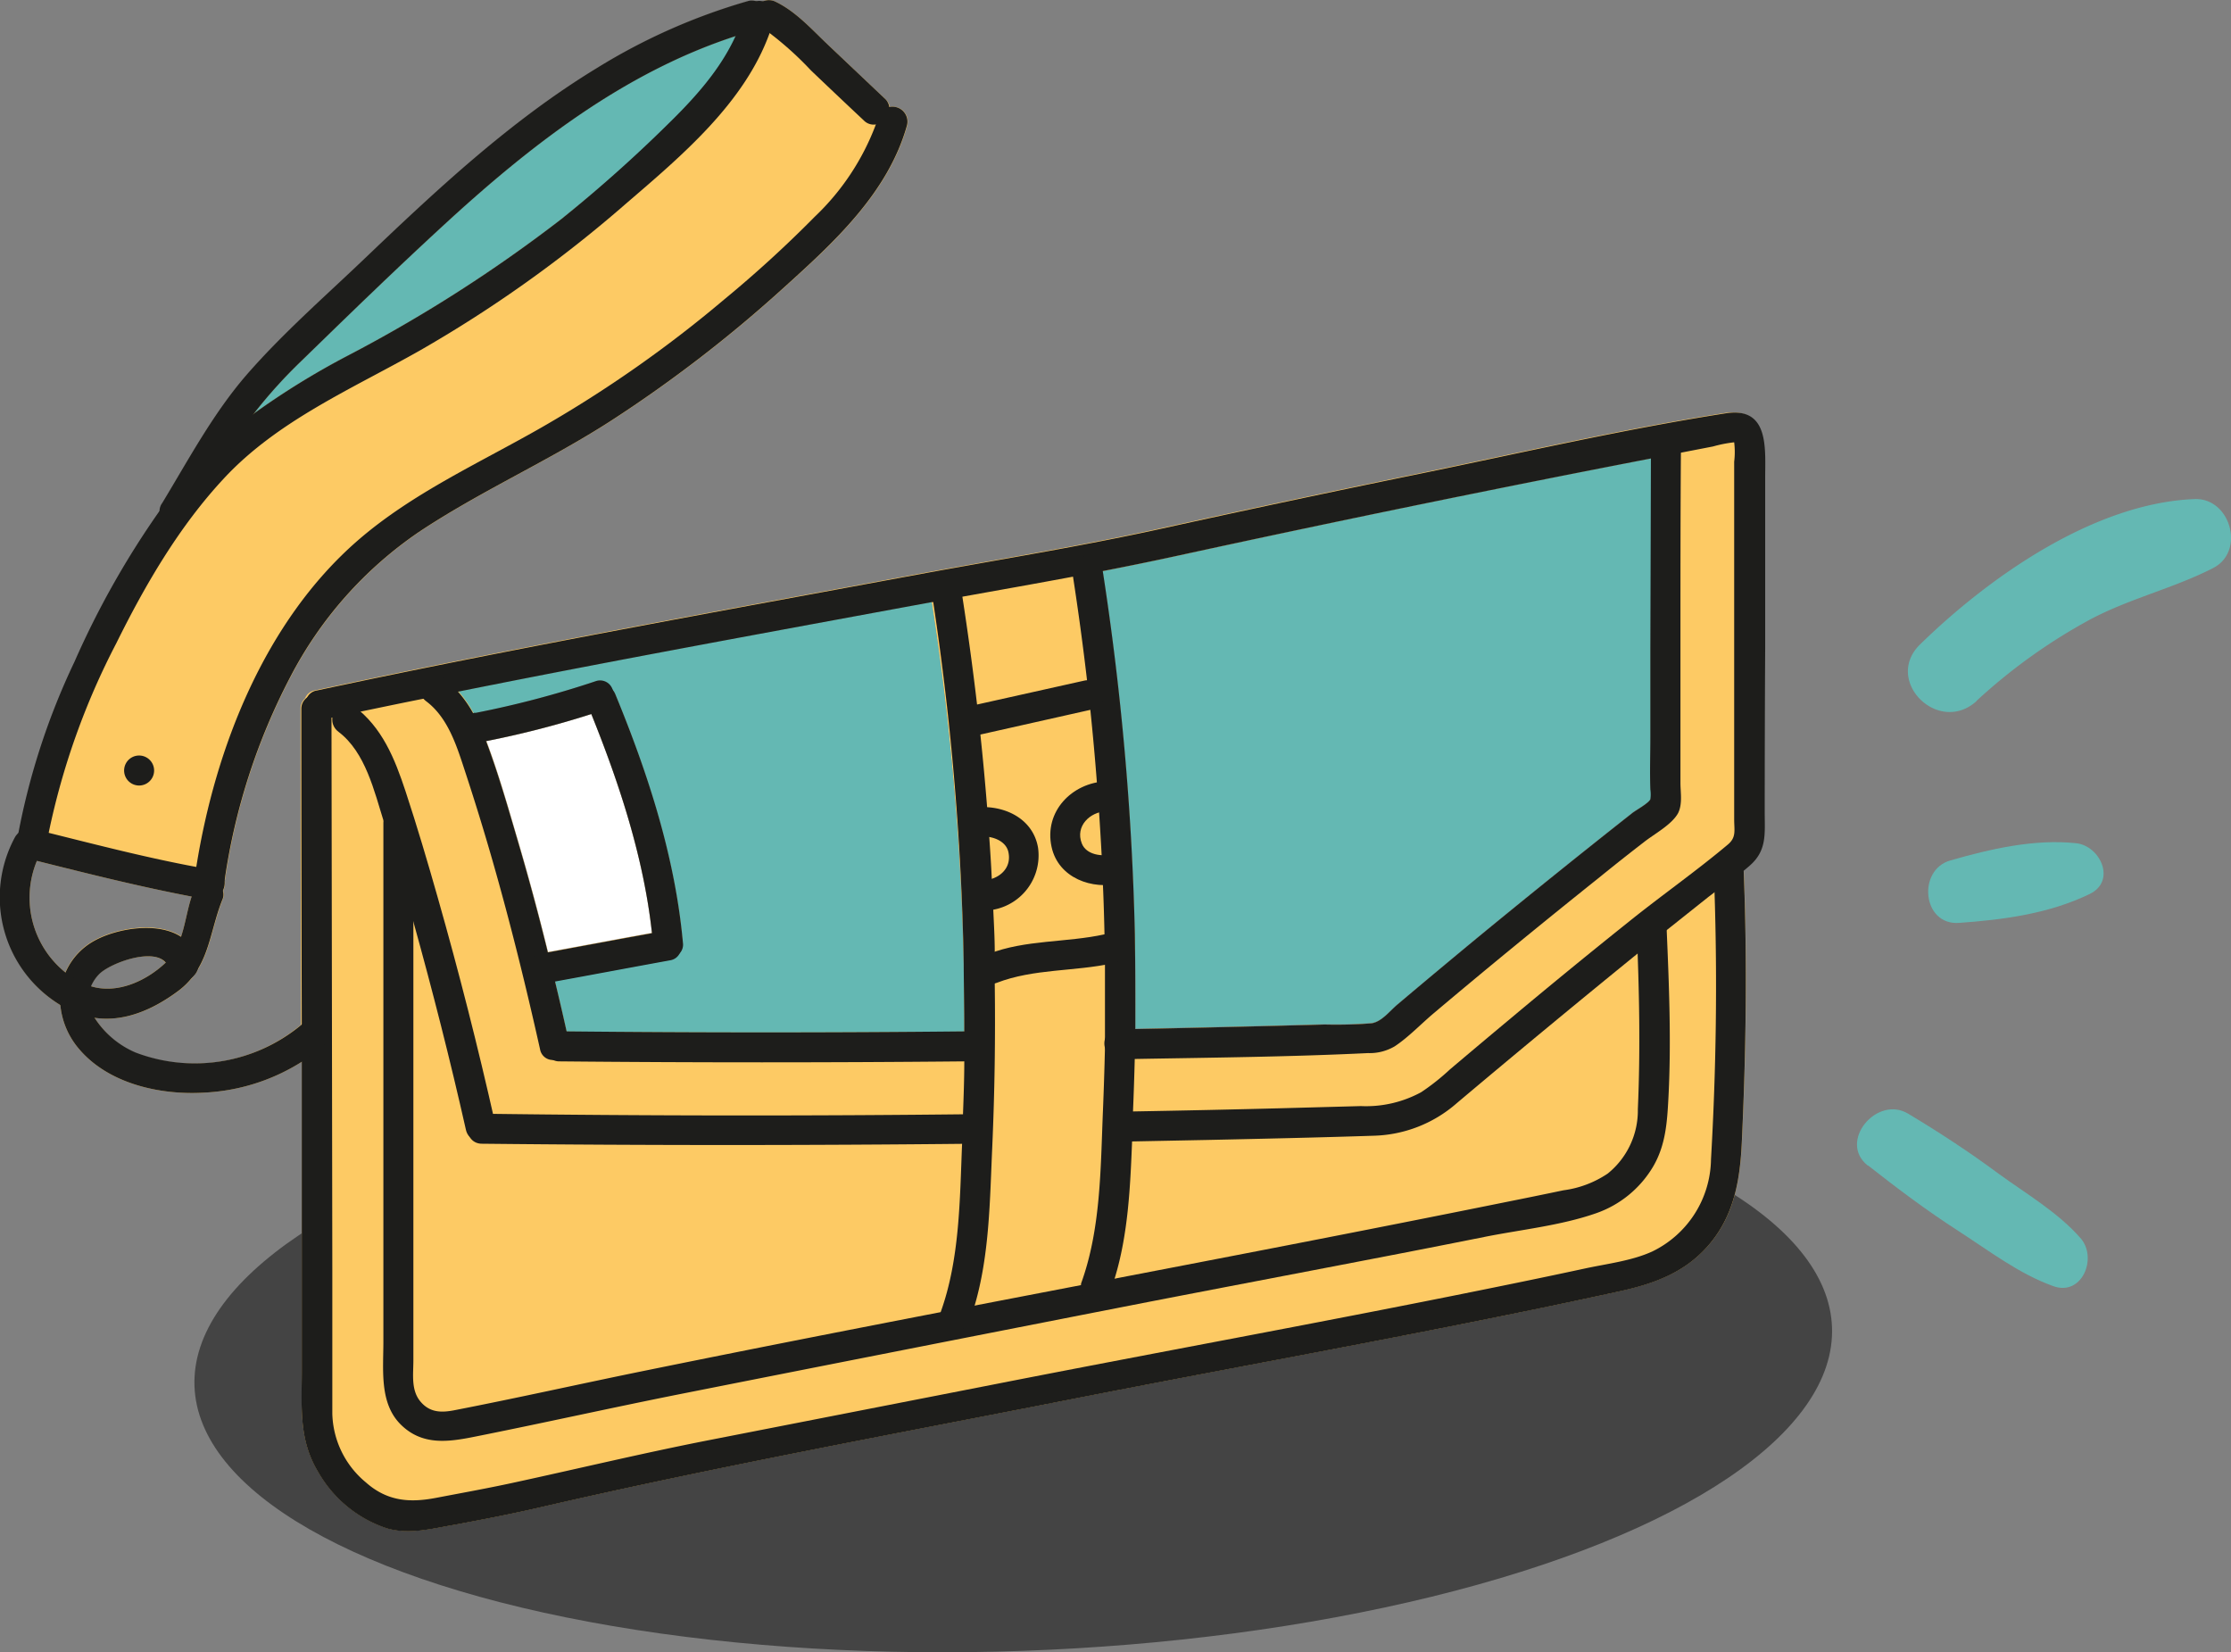 <svg xmlns="http://www.w3.org/2000/svg" id="Capa_1" data-name="Capa 1" viewBox="0 0 242.49 179.56"><rect x="0" y="0" width="242.49" height="179.56" fill="#808080" stroke="none"/><defs><style>.cls-1{fill:#64b8b3;}.cls-2{fill:#444;}.cls-3{fill:#fdca64;}.cls-4{fill:#fff;}.cls-5{fill:#1d1d1b;}</style></defs><path class="cls-1" d="M237.53,135.37a61,61,0,0,1,12.29-8.82c4.32-2.32,9.1-3.41,13.44-5.63,3.55-1.81,1.89-7.65-2-7.5-10.9.42-22.32,8.45-29.85,15.8-4,3.93,2,9.91,6.15,6.15Z" transform="translate(-22.72 -59.18)"></path><path class="cls-1" d="M235.64,159.48c4.86-.34,9.81-1,14.23-3.15,2.9-1.42,1.12-5.24-1.5-5.51-4.54-.48-9.3.62-13.65,1.87-3.62,1-3.08,7.07.92,6.79Z" transform="translate(-22.72 -59.18)"></path><path class="cls-1" d="M225.76,185.84c3.19,2.51,6.39,4.91,9.8,7.11s6.59,4.66,10.31,6c3.15,1.16,4.86-3.06,3-5.19-2.42-2.79-5.94-4.85-8.89-7-3.2-2.37-6.46-4.51-9.87-6.55s-7.65,3.07-4.37,5.65Z" transform="translate(-22.72 -59.18)"></path><ellipse class="cls-2" cx="132.86" cy="206.62" rx="89.05" ry="31.98" transform="translate(-30.07 -54.26) rotate(-2.06)"></ellipse><path class="cls-3" d="M29.28,168.41A8.57,8.57,0,0,0,31.16,173c3.17,3.92,8.87,5.21,13.69,4.93a21.78,21.78,0,0,0,10.68-3.36q0,16.78,0,33.55c0,4-.35,7.49,1.77,11a13.46,13.46,0,0,0,7.5,6.15c2.5.71,4.94,0,7.42-.41,3.1-.58,6.2-1.18,9.27-1.89,19-4.39,38.27-7.92,57.44-11.69,19.93-3.92,40-7.44,59.8-11.77,3.87-.84,7.33-2.11,9.92-5.27s3.21-6.9,3.4-10.95c.46-9.85.6-19.73.2-29.57a.19.19,0,0,0,0-.08c.21-.18.42-.35.62-.54,1.72-1.6,1.48-3.39,1.48-5.61q0-9,.05-18l0-18.36c0-3.24.46-7.8-4.3-7.05-11.14,1.74-22.23,4.31-33.29,6.58q-14.12,2.89-28.22,6c-8.58,1.88-17.27,3.28-25.91,4.87-21.94,4.07-43.91,8-65.73,12.68a1.38,1.38,0,0,0-1.07.86,1.51,1.51,0,0,0-.49,1.16q0,17.16.05,34.32l-.06.05a18.11,18.11,0,0,1-18,3A9.9,9.9,0,0,1,33,169.79c3.26.5,6.42-.9,9.13-2.92a8.15,8.15,0,0,0,1.66-1.66,1.41,1.41,0,0,0,.37-.55c1.43-2.26,1.68-5,2.75-7.68a1.36,1.36,0,0,0,.06-1,1.86,1.86,0,0,0,.19-1.08,68.68,68.68,0,0,1,7.13-22.12,43.06,43.06,0,0,1,14-15.79c6.69-4.45,14.09-7.71,20.85-12.07a146.08,146.08,0,0,0,18.78-14.46c5.47-4.94,11.35-10.31,13.41-17.65a1.62,1.62,0,0,0-1.89-2A1.59,1.59,0,0,0,119,70l-6.22-5.89c-1.78-1.68-3.51-3.65-5.74-4.73a1.6,1.6,0,0,0-1.49,0,1.4,1.4,0,0,0-.5,0,1.51,1.51,0,0,0-1-.05,65.54,65.54,0,0,0-16.33,7.23c-9.48,5.75-17.61,13.39-25.58,21-4.2,4-8.68,7.93-12.51,12.32-3.66,4.2-6.34,9.23-9.23,14a1.46,1.46,0,0,0-.25.86,94.91,94.91,0,0,0-9.24,16.38,76.52,76.52,0,0,0-6.1,18.62,1.76,1.76,0,0,0-.39.49A13.71,13.71,0,0,0,29.28,168.41Zm64.3-7.85c-3.77.68-7.53,1.39-11.3,2.08q-1.57-6.39-3.44-12.71c-1-3.41-2-6.88-3.25-10.21A102.52,102.52,0,0,0,87,136.78C90.06,144.4,92.68,152.37,93.58,160.56Zm30.41-36a.49.49,0,0,0,0,.12,297.76,297.76,0,0,1,3.47,39.21c0,2.44.07,4.87.06,7.31q-21.6.22-43.2,0-.61-2.75-1.27-5.48c4.17-.76,8.35-1.55,12.53-2.31A1.84,1.84,0,0,0,97,161.65c-.85-9.35-3.79-18.38-7.34-27a1.65,1.65,0,0,0-.37-.57,1.43,1.43,0,0,0-1.84-.83,104.34,104.34,0,0,1-13,3.43l-.18,0a12.84,12.84,0,0,0-1.64-2.37C89.66,130.89,106.83,127.77,124,124.6ZM202.2,109l-.06,20.69q0,4.76,0,9.51c0,1.93-.07,3.86,0,5.79a3.81,3.81,0,0,1,0,1.06c-.21.44-1.54,1.17-1.93,1.47q-8.53,6.72-16.92,13.62-4.32,3.57-8.61,7.19c-.93.79-1.76,1.92-2.87,2.07a50.45,50.45,0,0,1-5.08.13q-10.3.28-20.61.49c0-3.4,0-6.8-.05-10.21a302.94,302.94,0,0,0-3.5-39.55c2.67-.52,5.34-1.06,8-1.64Q176.31,114,202.2,109ZM102.75,63.08c-1.68,3.72-4.49,6.82-7.42,9.68A152.29,152.29,0,0,1,83.72,83,156.54,156.54,0,0,1,60.45,97.87a84.29,84.29,0,0,0-10.14,6.26,54,54,0,0,1,5.29-5.84c5.06-4.93,10.14-9.86,15.34-14.64C80.28,75.05,90.56,67,102.75,63.08ZM32.59,166.36a4.35,4.35,0,0,1,.83-1.26c1.11-1.2,5.89-3,7.3-1.29C38.6,165.79,35.43,167.25,32.59,166.36Zm-5.86-13.62c5.58,1.4,11.17,2.8,16.82,3.88-.46,1.37-.67,2.91-1.14,4.33-2.5-1.66-6.85-.94-9.26.33a7.19,7.19,0,0,0-3.33,3.58A10.43,10.43,0,0,1,26.73,152.74Z" transform="translate(-22.72 -59.18)"></path><path class="cls-4" d="M75.59,139.72c1.26,3.33,2.25,6.8,3.25,10.21q1.88,6.31,3.44,12.71c3.77-.69,7.53-1.4,11.3-2.08-.9-8.19-3.52-16.16-6.59-23.78A102.52,102.52,0,0,1,75.59,139.72Z" transform="translate(-22.72 -59.18)"></path><path class="cls-1" d="M50.31,104.13a84.29,84.29,0,0,1,10.14-6.26A156.54,156.54,0,0,0,83.72,83,152.29,152.29,0,0,0,95.33,72.76c2.93-2.86,5.74-6,7.42-9.68C90.56,67,80.28,75.05,70.94,83.65c-5.2,4.78-10.28,9.71-15.34,14.64A54,54,0,0,0,50.31,104.13Z" transform="translate(-22.72 -59.18)"></path><path class="cls-1" d="M146.07,160.76c.08,3.41.09,6.81.05,10.21q10.31-.19,20.61-.49a50.45,50.45,0,0,0,5.08-.13c1.11-.15,1.94-1.28,2.87-2.07q4.29-3.61,8.61-7.19,8.39-6.9,16.92-13.62c.39-.3,1.72-1,1.93-1.47a3.81,3.81,0,0,0,0-1.06c0-1.93,0-3.86,0-5.79q0-4.76,0-9.51L202.2,109q-25.87,5-51.63,10.62c-2.66.58-5.33,1.12-8,1.64A302.94,302.94,0,0,1,146.07,160.76Z" transform="translate(-22.72 -59.18)"></path><path class="cls-1" d="M72.56,134.32a12.84,12.84,0,0,1,1.64,2.37l.18,0a104.34,104.34,0,0,0,13-3.43,1.43,1.43,0,0,1,1.84.83,1.65,1.65,0,0,1,.37.57c3.55,8.65,6.49,17.68,7.34,27a1.84,1.84,0,0,1-1.36,1.84c-4.18.76-8.36,1.55-12.53,2.31q.66,2.73,1.27,5.48,21.6.19,43.2,0c0-2.44,0-4.87-.06-7.31A297.76,297.76,0,0,0,124,124.72a.49.49,0,0,1,0-.12C106.83,127.77,89.66,130.89,72.56,134.32Z" transform="translate(-22.72 -59.18)"></path><path class="cls-5" d="M128.48,183.48q-26.68.28-53.37,0c-2.09,0-2.1-3.29,0-3.26q26.69.35,53.37.05a1.63,1.63,0,0,1,0,3.26Z" transform="translate(-22.72 -59.18)"></path><path class="cls-5" d="M57.9,137.35l.83-.18.11,0,3.06-.65c2.27-.47,4.55-.95,6.83-1.4,1.27-.27,2.55-.53,3.83-.78,17.1-3.43,34.27-6.55,51.43-9.72l.16,0,3-.56c4.07-.73,8.14-1.45,12.21-2.21l3.19-.6c2.67-.52,5.34-1.06,8-1.64Q176.31,114,202.2,109c1.09-.22,2.17-.43,3.26-.63l3.46-.67a14,14,0,0,1,2.29-.45s0,0,0,0h0a8.75,8.75,0,0,1,0,2.11l0,8.64q0,8.64,0,17.28,0,4.32,0,8.64c0,1.44,0,2.87,0,4.31,0,1.18.25,1.94-.67,2.72-3.47,2.92-7.25,5.56-10.79,8.41q-6.57,5.25-13,10.64c-2.15,1.79-4.3,3.6-6.44,5.41a24.71,24.71,0,0,1-3.12,2.47,12.54,12.54,0,0,1-6.56,1.51l-8.51.23q-8.07.21-16.14.35l-.83,0c-2.1,0-2.1,3.3,0,3.26l.7,0,8.13-.16c6-.13,12-.26,18.07-.46a14.25,14.25,0,0,0,9-3.53q9.83-8.28,19.8-16.38c1-.85,2.1-1.7,3.16-2.54l4.41-3.51.84-.64c1.06-.77,2.17-1.52,3.17-2.35.21-.18.42-.35.62-.54,1.72-1.6,1.48-3.39,1.48-5.61q0-9,.05-18l0-18.36c0-3.24.46-7.8-4.3-7.05-11.14,1.74-22.23,4.31-33.29,6.58q-14.12,2.89-28.22,6c-8.58,1.88-17.27,3.28-25.91,4.87-21.94,4.07-43.91,8-65.73,12.68a1.38,1.38,0,0,0-1.07.86A1.73,1.73,0,0,0,57.9,137.35Z" transform="translate(-22.72 -59.18)"></path><path class="cls-5" d="M55.47,136.22q0,17.16.05,34.32c0,1.35,0,2.7,0,4.05q0,16.78,0,33.55c0,4-.35,7.49,1.77,11a13.46,13.46,0,0,0,7.5,6.15c2.5.71,4.94,0,7.42-.41,3.1-.58,6.2-1.18,9.27-1.89,19-4.39,38.27-7.92,57.44-11.69,19.93-3.92,40-7.44,59.8-11.77,3.87-.84,7.33-2.11,9.92-5.27s3.21-6.9,3.4-10.95c.46-9.85.6-19.73.2-29.57a.19.19,0,0,0,0-.08c-.16-2-3.34-2-3.25.08,0,.75.06,1.51.08,2.27.32,9.72.18,19.49-.38,29.19a11.3,11.3,0,0,1-6.4,10c-2.2,1-4.81,1.31-7.16,1.81q-3.94.85-7.9,1.66c-18.84,3.87-37.77,7.29-56.64,11L99.5,215.75c-7.06,1.39-14,3.06-21.07,4.59-2.77.6-5.55,1.1-8.33,1.63s-5.26.41-7.62-1.69a10,10,0,0,1-3.64-7.46q0-7.8,0-15.61l-.09-60v-.95A1.65,1.65,0,0,0,56,135.06,1.51,1.51,0,0,0,55.47,136.22Z" transform="translate(-22.72 -59.18)"></path><path class="cls-5" d="M61.17,135.91c3.09,2.31,4.45,5.7,5.63,9.27,1.26,3.82,2.4,7.68,3.5,11.55q3.44,12.09,6.2,24.36c.46,2-2.68,2.92-3.14.87-1.71-7.59-3.63-15.13-5.71-22.61-1-3.63-2.06-7.24-3.2-10.83-1.05-3.34-2-7.58-4.93-9.8-1.66-1.24,0-4.07,1.65-2.81Z" transform="translate(-22.72 -59.18)"></path><path class="cls-5" d="M68.73,135.1a2.16,2.16,0,0,0,.31.29c2.34,1.76,3.29,4.76,4.16,7.42q1.65,5,3.08,10c1.93,6.75,3.61,13.56,5.14,20.41a1.4,1.4,0,0,0,1.34,1.16,1.69,1.69,0,0,0,1.81-2l-.24-1q-.61-2.75-1.27-5.48c-.25-1.05-.51-2.11-.78-3.16q-1.57-6.39-3.44-12.71c-1-3.41-2-6.88-3.25-10.21-.06-.13-.11-.26-.16-.39a19.94,19.94,0,0,0-1.23-2.64,12.84,12.84,0,0,0-1.64-2.37,11.54,11.54,0,0,0-1.87-1.74C69.13,131.41,67.62,133.75,68.73,135.1Z" transform="translate(-22.72 -59.18)"></path><path class="cls-5" d="M142.83,173.09a1.45,1.45,0,0,0,1.52,1.18l1.71,0c8.44-.15,16.91-.23,25.35-.64a5.36,5.36,0,0,0,2.91-.74c1.51-1,2.87-2.45,4.28-3.63q4.41-3.72,8.89-7.39t9-7.28q2.46-2,4.94-3.91c1.1-.87,3-1.87,3.69-3.14.49-1,.25-2.24.25-3.28,0-1.8,0-3.6,0-5.41q0-5.17,0-10.35c0-6.72,0-13.43.05-20.15v-.76a1.63,1.63,0,0,0-3.26,0V109l-.06,20.69q0,4.76,0,9.51c0,1.93-.07,3.86,0,5.79a3.81,3.81,0,0,1,0,1.06c-.21.44-1.54,1.17-1.93,1.47q-8.53,6.72-16.92,13.62-4.32,3.57-8.61,7.19c-.93.79-1.76,1.92-2.87,2.07a50.45,50.45,0,0,1-5.08.13q-10.3.28-20.61.49l-1.77,0a1.53,1.53,0,0,0-1.51,1.16A1.79,1.79,0,0,0,142.83,173.09Z" transform="translate(-22.72 -59.18)"></path><path class="cls-5" d="M82.76,174.34a1.54,1.54,0,0,0,.77.19q22,.21,44,0l1.36,0a1.63,1.63,0,0,0,0-3.26h-1.34q-21.6.22-43.2,0h-.8A1.65,1.65,0,0,0,82.76,174.34Z" transform="translate(-22.72 -59.18)"></path><path class="cls-5" d="M203.87,160.13c.26,6.1.51,12.13.2,18.24-.14,2.68-.28,5.23-1.68,7.61a11.65,11.65,0,0,1-6.26,5.08c-3.81,1.32-8.12,1.76-12.07,2.55q-6.15,1.23-12.3,2.41c-8.44,1.63-16.89,3.23-25.32,4.87q-24.81,4.85-49.6,9.76c-7.5,1.49-15,3.17-22.47,4.66-2.92.59-5.76,1-8.09-1.31s-1.89-5.89-1.89-9c0-18.79,0-37.58,0-56.37a1.63,1.63,0,0,1,3.26,0q0,23.53,0,47.05v11.37c0,1.52-.27,3.21.77,4.45s2.33,1.21,3.71.94c7-1.36,13.87-2.91,20.81-4.32,31.09-6.34,62.31-12,93.41-18.29,2.1-.42,4.21-.85,6.31-1.29a11.19,11.19,0,0,0,4.81-1.82,8.8,8.8,0,0,0,3.27-7c.29-6.57.15-13-.13-19.6-.09-2.1,3.17-2.1,3.26,0Z" transform="translate(-22.72 -59.18)"></path><path class="cls-5" d="M127.47,163.93c0,2.44.07,4.87.06,7.31,0,1.09,0,2.18,0,3.27,0,1.9-.07,3.81-.14,5.72,0,1-.06,1.93-.1,2.9,0,.12,0,.24,0,.36-.25,6.08-.25,12.53-2.33,18.3l0,.1c-.72,2,2.43,2.82,3.14.86.2-.55.38-1.11.55-1.67,1.63-5.52,1.66-11.55,1.92-17.24q.39-8.88.27-17.76c0-.72,0-1.44,0-2.15,0-.43,0-.84,0-1.26,0-1.55-.09-3.08-.16-4.62,0-1.11-.09-2.22-.16-3.32-.07-1.54-.17-3.08-.28-4.61-.07-1.08-.15-2.16-.23-3.23-.21-2.62-.45-5.25-.73-7.86l-.36-3.26q-.69-5.88-1.6-11.75l0-.16c-.31-2-3.34-1.22-3.15.74a.49.49,0,0,0,0,.12A297.76,297.76,0,0,1,127.47,163.93Z" transform="translate(-22.72 -59.18)"></path><path class="cls-5" d="M139.34,121.55a2.34,2.34,0,0,1,0,.26q.87,5.63,1.53,11.29c.13,1.08.24,2.15.36,3.22.27,2.62.51,5.25.71,7.87q.14,1.63.24,3.27c.1,1.55.2,3.11.28,4.67.05,1.08.1,2.16.14,3.24.08,1.78.13,3.56.17,5.35v0c0,1.09,0,2.18.05,3.26q0,4.08,0,8.15c0,.31,0,.61,0,.92q-.08,3.43-.22,6.87c-.26,6.22-.22,12.84-2.38,18.76,0,0,0,.08,0,.13-.55,1.88,2.49,2.65,3.18.73q.27-.71.48-1.44c1.46-4.77,1.69-9.92,1.89-14.92,0-.85.06-1.7.1-2.55l0-.71c.08-1.91.14-3.81.19-5.72,0-1.09.05-2.18.06-3.27,0-3.4,0-6.8-.05-10.21a302.94,302.94,0,0,0-3.5-39.55c0-.18-.06-.35-.08-.52C142.16,118.62,139,119.5,139.34,121.55Z" transform="translate(-22.72 -59.18)"></path><path class="cls-5" d="M141.39,136.29l-13,2.92c-2,.45-2.92-2.69-.87-3.15l13.05-2.91c2-.46,2.92,2.69.87,3.14Z" transform="translate(-22.72 -59.18)"></path><path class="cls-5" d="M143.66,163.87c-4.18.91-8.58.57-12.62,2.13-1.95.75-2.8-2.4-.86-3.15,4-1.56,8.43-1.21,12.61-2.13,2.05-.45,2.92,2.7.87,3.15Z" transform="translate(-22.72 -59.18)"></path><path class="cls-5" d="M128.28,147c3.14-.53,6.7.9,7.27,4.33a6,6,0,0,1-6.35,6.8c-2.09-.1-2.1-3.36,0-3.26,1.77.09,3.56-1.12,3.12-3.1-.29-1.31-2-1.83-3.18-1.63-2,.35-2.93-2.79-.86-3.14Z" transform="translate(-22.72 -59.18)"></path><path class="cls-5" d="M144.53,155.16c-3.1.78-6.77-.56-7.51-3.92-.85-3.85,2.2-7,5.95-7.15,2.1-.07,2.1,3.19,0,3.26-1.79.06-3.4,1.62-2.67,3.49.48,1.25,2.2,1.47,3.36,1.17,2-.51,2.9,2.64.87,3.15Z" transform="translate(-22.72 -59.18)"></path><path class="cls-5" d="M75.24,139.79l.35-.07A102.52,102.52,0,0,0,87,136.78l1.28-.41a1.67,1.67,0,0,0,1-2.32,1.43,1.43,0,0,0-1.84-.83,104.34,104.34,0,0,1-13,3.43l-.18,0C72.37,137.22,73.26,140.17,75.24,139.79Z" transform="translate(-22.72 -59.18)"></path><path class="cls-5" d="M86.47,135.49c.17.42.35.85.52,1.29,3.07,7.62,5.69,15.59,6.59,23.78,0,.36.08.73.11,1.09a1.76,1.76,0,0,0,2.94,1.1,1.39,1.39,0,0,0,.32-1.1c-.85-9.35-3.79-18.38-7.34-27a1.65,1.65,0,0,0-.37-.57C88.12,132.92,85.77,133.78,86.47,135.49Z" transform="translate(-22.72 -59.18)"></path><path class="cls-5" d="M82.25,166l.81-.15c4.17-.76,8.35-1.55,12.53-2.31a1.39,1.39,0,0,0,1-.74,1.76,1.76,0,0,0-1.91-2.4q-.57.09-1.14.21c-3.77.68-7.53,1.39-11.3,2.08l-.9.17C79.32,163.19,80.2,166.33,82.25,166Z" transform="translate(-22.72 -59.18)"></path><path class="cls-5" d="M29.28,168.41A8.57,8.57,0,0,0,31.16,173c3.17,3.92,8.87,5.21,13.69,4.93a21.78,21.78,0,0,0,10.68-3.36,18.15,18.15,0,0,0,2.23-1.69c1.56-1.38-.67-3.63-2.24-2.36l-.06.05a18.11,18.11,0,0,1-18,3A9.9,9.9,0,0,1,33,169.79a3.84,3.84,0,0,1-.38-3.43,4.35,4.35,0,0,1,.83-1.26c1.11-1.2,5.89-3,7.3-1.29a1.62,1.62,0,0,1,.35.76,1.54,1.54,0,0,0,2.69.64,1.41,1.41,0,0,0,.37-.55,1.61,1.61,0,0,0,.09-1A4.08,4.08,0,0,0,42.41,161c-2.5-1.66-6.85-.94-9.26.33a7.19,7.19,0,0,0-3.33,3.58A7.4,7.4,0,0,0,29.28,168.41Z" transform="translate(-22.72 -59.18)"></path><path class="cls-5" d="M25.64,152.46l1.09.28c5.58,1.4,11.17,2.8,16.82,3.88l1.55.29a1.67,1.67,0,0,0,1.84-.93,1.86,1.86,0,0,0,.19-1.08A1.31,1.31,0,0,0,46,153.77l-1.89-.36c-5.39-1-10.73-2.38-16.07-3.71l-1.51-.38a1.58,1.58,0,0,0-1,.07,1.7,1.7,0,0,0-.83.86A1.53,1.53,0,0,0,25.64,152.46Z" transform="translate(-22.72 -59.18)"></path><path class="cls-5" d="M29.28,168.41a12.33,12.33,0,0,0,1.63.8,8.5,8.5,0,0,0,2.06.58c3.26.5,6.42-.9,9.13-2.92a8.15,8.15,0,0,0,1.66-1.66,6.61,6.61,0,0,0,.37-.55c1.43-2.26,1.68-5,2.75-7.68a1.36,1.36,0,0,0,.06-1l-.06-.14a1.79,1.79,0,0,0-2.76-.32,1.54,1.54,0,0,0-.38.59c-.07.16-.13.33-.19.51-.46,1.37-.67,2.91-1.14,4.33a6.44,6.44,0,0,1-1.6,2.77l-.09.09c-2.12,2-5.29,3.44-8.13,2.55l-.42-.15a9.53,9.53,0,0,1-2.35-1.35,10.43,10.43,0,0,1-3.09-12.12l.13-.3c.09-.2.19-.39.29-.59a1.71,1.71,0,0,0-1.69-2.46,1.36,1.36,0,0,0-.74.32,1.76,1.76,0,0,0-.39.49A13.71,13.71,0,0,0,29.28,168.41Z" transform="translate(-22.72 -59.18)"></path><path class="cls-5" d="M44.12,155.52c.58,1,2.19,1.33,2.76.32a1.48,1.48,0,0,0,.19-.56c0-.13,0-.25.06-.38a68.68,68.68,0,0,1,7.13-22.12,43.06,43.06,0,0,1,14-15.79c6.69-4.45,14.09-7.71,20.85-12.07a146.08,146.08,0,0,0,18.78-14.46c5.47-4.94,11.35-10.31,13.41-17.65a1.62,1.62,0,0,0-1.89-2,1.49,1.49,0,0,0-1.26,1.13c-.07.27-.15.53-.24.79a26.76,26.76,0,0,1-6.63,10,129.71,129.71,0,0,1-9.85,9,134.2,134.2,0,0,1-19.77,13.86c-6.82,3.91-14.11,7.16-20.09,12.36-10.06,8.77-15.44,22.47-17.51,35.42l-.15,1A1.74,1.74,0,0,0,44.12,155.52Z" transform="translate(-22.72 -59.18)"></path><path class="cls-5" d="M26.86,152.44a1.26,1.26,0,0,0,.88-1.11c.08-.55.17-1.09.27-1.63a79.47,79.47,0,0,1,7.35-20.61c3.15-6.37,6.85-12.72,11.72-17.94,5.83-6.26,13.89-9.7,21.21-13.84a139.82,139.82,0,0,0,22.47-16c6-5.16,12.89-10.92,15.63-18.59.17-.47.32-.94.45-1.42a1.55,1.55,0,0,0-1.34-2,1.4,1.4,0,0,0-.5,0,1.47,1.47,0,0,0-1.3,1.13,17.93,17.93,0,0,1-1,2.6c-1.68,3.72-4.49,6.82-7.42,9.68A152.29,152.29,0,0,1,83.72,83,156.54,156.54,0,0,1,60.45,97.87a84.29,84.29,0,0,0-10.14,6.26,42.22,42.22,0,0,0-8.18,7.81c-.72.91-1.41,1.83-2.07,2.77a94.91,94.91,0,0,0-9.24,16.38,76.52,76.52,0,0,0-6.1,18.62l-.09.54,0,.21A1.82,1.82,0,0,0,26.86,152.44Z" transform="translate(-22.72 -59.18)"></path><path class="cls-5" d="M105.34,62.17l0,0a10.29,10.29,0,0,1,1,.58,35.91,35.91,0,0,1,4.53,4.09q2.85,2.72,5.73,5.42a1.49,1.49,0,0,0,1.28.45,1.75,1.75,0,0,0,1.5-1.92A1.59,1.59,0,0,0,119,70l-6.22-5.89c-1.78-1.68-3.51-3.65-5.74-4.73a1.6,1.6,0,0,0-1.49,0,1.65,1.65,0,0,0-.16,2.81Z" transform="translate(-22.72 -59.18)"></path><path class="cls-5" d="M40.06,114.71a1.67,1.67,0,0,0,3.06.78c1.89-3.09,3.73-6.22,5.71-9.26.47-.72,1-1.43,1.48-2.1a54,54,0,0,1,5.29-5.84c5.06-4.93,10.14-9.86,15.34-14.64,9.34-8.6,19.62-16.63,31.81-20.57.69-.23,1.38-.44,2.08-.63a1.62,1.62,0,0,0,.44-2.94.92.92,0,0,0-.27-.16,1.51,1.51,0,0,0-1-.05,65.54,65.54,0,0,0-16.33,7.23c-9.48,5.75-17.61,13.39-25.58,21-4.2,4-8.68,7.93-12.51,12.32-3.66,4.2-6.34,9.23-9.23,14A1.46,1.46,0,0,0,40.06,114.71Z" transform="translate(-22.72 -59.18)"></path><path class="cls-5" d="M37.84,144.55a1.63,1.63,0,0,1,0-3.26,1.63,1.63,0,0,1,0,3.26Z" transform="translate(-22.72 -59.18)"></path></svg>